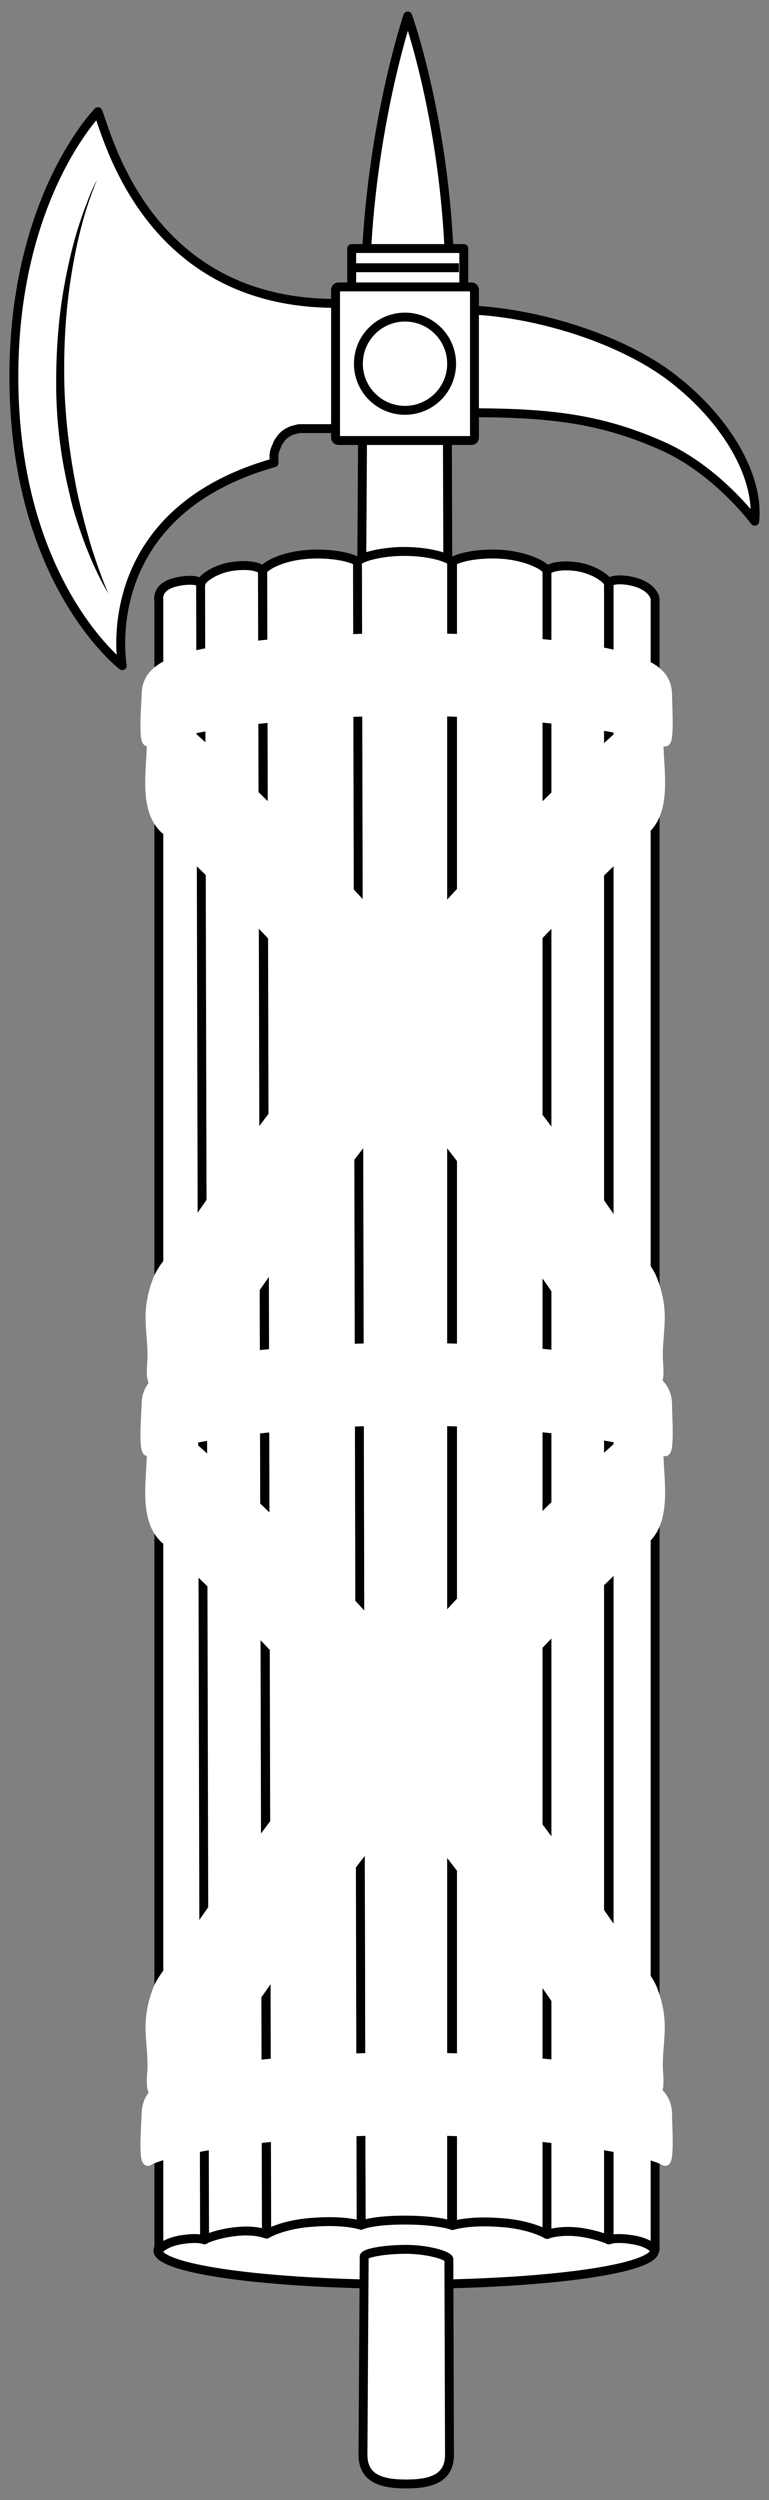 <?xml version="1.0" encoding="UTF-8" standalone="no"?>
<!DOCTYPE svg PUBLIC "-//W3C//DTD SVG 1.1//EN" "http://www.w3.org/Graphics/SVG/1.1/DTD/svg11.dtd">
<svg version="1.1" xmlns="http://www.w3.org/2000/svg" xmlns:xl="http://www.w3.org/1999/xlink" xmlns:dc="http://purl.org/dc/elements/1.1/" viewBox="58.5 63 108 351" width="108" height="351">
  <rect x="58.5" y="63" width="108" height="351" fill="#808080" stroke="none"/>
  <defs>
    <clipPath id="artboard_clip_path">
      <path d="M 58.5 63 L 166.5 63 L 166.5 414 L 58.5 414 Z"/>
    </clipPath>
  </defs>
  <g id="Fasces_(2)" stroke="none" fill="none" stroke-dasharray="none" fill-opacity="1" stroke-opacity="1">
    <title>Fasces (2)</title>
    <g id="Fasces_(2)_Art" clip-path="url(#artboard_clip_path)">
      <title>Art</title>
      <g id="Group_766">
        <g id="Graphic_791">
          <title>path296_4_</title>
          <path d="M 121.327 122.151 C 121.327 122.151 121.412 149.062 121.412 149.575 C 121.412 152.955 118.717 153.683 115.337 153.683 C 112 153.683 109.262 152.998 109.262 149.575 C 109.262 149.404 109.433 121.766 109.433 121.766 C 109.433 121.296 112.043 120.74 115.423 120.74 C 118.717 120.74 121.327 121.681 121.327 122.151 Z" fill="#FFFFFF"/>
          <path d="M 121.327 122.151 C 121.327 122.151 121.412 149.062 121.412 149.575 C 121.412 152.955 118.717 153.683 115.337 153.683 C 112 153.683 109.262 152.998 109.262 149.575 C 109.262 149.404 109.433 121.766 109.433 121.766 C 109.433 121.296 112.043 120.74 115.423 120.74 C 118.717 120.74 121.327 121.681 121.327 122.151 Z" stroke="black" stroke-linecap="butt" stroke-linejoin="round" stroke-width="1.25"/>
        </g>
        <g id="Graphic_790">
          <title>Oval_1_</title>
          <ellipse cx="115.551" cy="378.978" rx="34.868" ry="4.749" fill="#FFFFFF"/>
          <ellipse cx="115.551" cy="378.978" rx="34.868" ry="4.749" stroke="black" stroke-linecap="round" stroke-linejoin="round" stroke-width="1.25"/>
        </g>
        <g id="Graphic_789">
          <title>path326_1_</title>
          <path d="M 121.969 375.427 C 121.969 375.427 119.915 374.7 115.337 374.7 C 110.759 374.7 109.219 375.427 109.219 375.427 L 108.663 141.96 C 108.663 141.404 111.658 140.42 115.294 140.42 C 118.974 140.42 121.926 141.404 121.926 141.96 L 121.926 375.427 Z" fill="#FFFFFF"/>
          <path d="M 121.969 375.427 C 121.969 375.427 119.915 374.7 115.337 374.7 C 110.759 374.7 109.219 375.427 109.219 375.427 L 108.663 141.96 C 108.663 141.404 111.658 140.42 115.294 140.42 C 118.974 140.42 121.926 141.404 121.926 141.96 L 121.926 375.427 Z" stroke="black" stroke-linecap="round" stroke-linejoin="round" stroke-width="1.25"/>
        </g>
        <g id="Graphic_788">
          <title>path330_4_</title>
          <path d="M 135.317 376.711 C 135.317 376.711 133.007 375.299 128.686 375.042 C 124.322 374.7 122.054 375.47 122.054 375.47 L 122.054 142.003 C 122.054 141.447 125.648 140.463 129.627 140.89 C 133.263 141.318 135.403 142.73 135.403 143.286 L 135.403 376.711 Z" fill="#FFFFFF"/>
          <path d="M 135.317 376.711 C 135.317 376.711 133.007 375.299 128.686 375.042 C 124.322 374.7 122.054 375.47 122.054 375.47 L 122.054 142.003 C 122.054 141.447 125.648 140.463 129.627 140.89 C 133.263 141.318 135.403 142.73 135.403 143.286 L 135.403 376.711 Z" stroke="black" stroke-linecap="round" stroke-linejoin="round" stroke-width="1.25"/>
        </g>
        <g id="Graphic_787">
          <title>path334_4_</title>
          <path d="M 144.045 377.481 C 144.045 377.481 142.205 376.668 139.681 376.368 C 136.986 376.069 135.317 376.711 135.317 376.711 L 135.317 143.286 C 135.317 142.73 137.199 142.174 139.766 142.602 C 142.119 143.03 143.959 144.399 143.959 144.998 L 143.959 377.481 Z" fill="#FFFFFF"/>
          <path d="M 144.045 377.481 C 144.045 377.481 142.205 376.668 139.681 376.368 C 136.986 376.069 135.317 376.711 135.317 376.711 L 135.317 143.286 C 135.317 142.73 137.199 142.174 139.766 142.602 C 142.119 143.03 143.959 144.399 143.959 144.998 L 143.959 377.481 Z" stroke="black" stroke-linecap="round" stroke-linejoin="round" stroke-width="1.25"/>
        </g>
        <g id="Graphic_786">
          <title>path338_4_</title>
          <path d="M 150.462 378.85 C 150.462 378.893 149.778 377.866 147.467 377.481 C 144.943 377.053 144.045 377.481 144.045 377.481 L 144.045 144.955 C 144.045 144.356 145.97 144.185 147.895 144.784 C 149.82 145.383 150.505 146.581 150.505 147.18 L 150.505 378.85 Z" fill="#FFFFFF"/>
          <path d="M 150.462 378.85 C 150.462 378.893 149.778 377.866 147.467 377.481 C 144.943 377.053 144.045 377.481 144.045 377.481 L 144.045 144.955 C 144.045 144.356 145.97 144.185 147.895 144.784 C 149.82 145.383 150.505 146.581 150.505 147.18 L 150.505 378.85 Z" stroke="black" stroke-linecap="round" stroke-linejoin="round" stroke-width="1.25"/>
        </g>
        <g id="Graphic_785">
          <title>path334_3_</title>
          <path d="M 86.715 144.955 C 86.715 144.356 88.555 142.944 90.908 142.559 C 93.475 142.131 95.358 142.645 95.358 143.244 L 95.914 376.668 C 95.914 376.668 94.288 375.983 91.55 376.326 C 89.026 376.582 87.186 377.438 87.186 377.438 L 86.63 144.998 L 86.715 144.998 Z" fill="#FFFFFF"/>
          <path d="M 86.715 144.955 C 86.715 144.356 88.555 142.944 90.908 142.559 C 93.475 142.131 95.358 142.645 95.358 143.244 L 95.914 376.668 C 95.914 376.668 94.288 375.983 91.55 376.326 C 89.026 376.582 87.186 377.438 87.186 377.438 L 86.63 144.998 L 86.715 144.998 Z" stroke="black" stroke-linecap="round" stroke-linejoin="round" stroke-width="1.25"/>
        </g>
        <g id="Graphic_784">
          <title>path338_2_</title>
          <path d="M 80.769 147.222 C 80.769 146.623 80.854 145.425 82.822 144.826 C 84.705 144.27 86.673 144.399 86.673 144.998 L 87.229 377.481 C 87.229 377.481 86.33 377.053 83.806 377.481 C 81.496 377.909 80.811 378.893 80.811 378.893 L 80.811 147.222 Z" fill="#FFFFFF"/>
          <path d="M 80.769 147.222 C 80.769 146.623 80.854 145.425 82.822 144.826 C 84.705 144.27 86.673 144.399 86.673 144.998 L 87.229 377.481 C 87.229 377.481 86.33 377.053 83.806 377.481 C 81.496 377.909 80.811 378.893 80.811 378.893 L 80.811 147.222 Z" stroke="black" stroke-linecap="round" stroke-linejoin="round" stroke-width="1.25"/>
        </g>
        <g id="Graphic_783">
          <title>path330_3_</title>
          <path d="M 95.358 143.286 C 95.358 142.73 97.497 141.275 101.133 140.89 C 105.112 140.463 108.706 141.447 108.706 142.003 L 109.219 375.427 C 109.219 375.427 106.909 374.657 102.588 374.999 C 98.181 375.256 95.957 376.668 95.957 376.668 L 95.4 143.286 Z" fill="#FFFFFF"/>
          <path d="M 95.358 143.286 C 95.358 142.73 97.497 141.275 101.133 140.89 C 105.112 140.463 108.706 141.447 108.706 142.003 L 109.219 375.427 C 109.219 375.427 106.909 374.657 102.588 374.999 C 98.181 375.256 95.957 376.668 95.957 376.668 L 95.4 143.286 Z" stroke="black" stroke-linecap="round" stroke-linejoin="round" stroke-width="1.25"/>
        </g>
        <g id="Graphic_782">
          <title>path296_3_</title>
          <path d="M 121.541 380.219 C 121.541 380.219 121.626 407.129 121.626 407.643 C 121.626 411.023 118.931 411.75 115.551 411.75 C 112.214 411.75 109.476 411.065 109.476 407.643 C 109.476 407.472 109.647 379.834 109.647 379.834 C 109.647 379.363 112.257 378.807 115.637 378.807 C 118.931 378.85 121.541 379.748 121.541 380.219 Z" fill="#FFFFFF"/>
          <path d="M 121.541 380.219 C 121.541 380.219 121.626 407.129 121.626 407.643 C 121.626 411.023 118.931 411.75 115.551 411.75 C 112.214 411.75 109.476 411.065 109.476 407.643 C 109.476 407.472 109.647 379.834 109.647 379.834 C 109.647 379.363 112.257 378.807 115.637 378.807 C 118.931 378.85 121.541 379.748 121.541 380.219 Z" stroke="black" stroke-linecap="butt" stroke-linejoin="round" stroke-width="1.25"/>
        </g>
        <g id="Graphic_781">
          <title>Path_1_</title>
          <path d="M 146.997 259.956 C 148.537 258.972 150.719 258.33 151.018 256.319 C 151.104 255.506 151.018 254.693 150.976 253.923 C 150.89 252.041 151.189 250.201 151.232 248.319 C 151.275 246.393 150.933 244.597 150.248 242.8 C 149.692 241.26 148.409 239.89 147.51 238.607 C 142.718 231.762 138.012 224.831 132.878 218.157 C 122.268 204.295 110.802 191.032 98.438 178.668 C 95.186 175.416 91.807 172.165 88.384 168.999 C 86.63 167.416 84.919 165.833 83.122 164.293 C 82.651 163.865 81.496 162.41 80.811 162.41 C 79.785 162.41 79.827 163.437 79.827 164.079 C 79.87 165.362 79.742 166.603 79.742 167.844 C 79.656 171.352 78.672 176.828 81.667 179.481 C 83.464 181.021 85.132 182.732 86.844 184.444 C 90.224 187.695 93.518 191.075 96.769 194.498 C 103.016 201.086 108.92 207.889 114.696 214.905 C 124.664 227.098 133.948 239.89 142.59 253.068 C 144.088 255.463 145.585 257.688 146.997 259.956 Z" fill="#FFFFFF"/>
          <path d="M 146.997 259.956 C 148.537 258.972 150.719 258.33 151.018 256.319 C 151.104 255.506 151.018 254.693 150.976 253.923 C 150.89 252.041 151.189 250.201 151.232 248.319 C 151.275 246.393 150.933 244.597 150.248 242.8 C 149.692 241.26 148.409 239.89 147.51 238.607 C 142.718 231.762 138.012 224.831 132.878 218.157 C 122.268 204.295 110.802 191.032 98.438 178.668 C 95.186 175.416 91.807 172.165 88.384 168.999 C 86.63 167.416 84.919 165.833 83.122 164.293 C 82.651 163.865 81.496 162.41 80.811 162.41 C 79.785 162.41 79.827 163.437 79.827 164.079 C 79.87 165.362 79.742 166.603 79.742 167.844 C 79.656 171.352 78.672 176.828 81.667 179.481 C 83.464 181.021 85.132 182.732 86.844 184.444 C 90.224 187.695 93.518 191.075 96.769 194.498 C 103.016 201.086 108.92 207.889 114.696 214.905 C 124.664 227.098 133.948 239.89 142.59 253.068 C 144.088 255.463 145.585 257.688 146.997 259.956 Z" stroke="#FFFFFF" stroke-linecap="butt" stroke-linejoin="round" stroke-width="1.25"/>
        </g>
        <g id="Graphic_780">
          <path d="M 83.806 259.956 C 82.266 258.972 80.084 258.33 79.785 256.319 C 79.699 255.506 79.785 254.693 79.827 253.923 C 79.913 252.041 79.613 250.201 79.571 248.319 C 79.528 246.393 79.87 244.597 80.555 242.8 C 81.111 241.26 82.394 239.89 83.293 238.607 C 88.084 231.762 92.791 224.831 97.925 218.157 C 108.535 204.295 120.001 191.032 132.365 178.668 C 135.616 175.416 138.996 172.165 142.419 168.999 C 144.173 167.416 145.884 165.833 147.681 164.293 C 148.152 163.865 149.307 162.41 149.992 162.41 C 151.018 162.41 150.976 163.437 150.976 164.079 C 150.933 165.362 151.061 166.603 151.061 167.844 C 151.147 171.352 152.131 176.828 149.136 179.481 C 147.339 181.021 145.67 182.732 143.959 184.444 C 140.579 187.695 137.285 191.075 134.033 194.498 C 127.787 201.086 121.883 207.889 116.107 214.905 C 106.139 227.098 96.855 239.89 88.213 253.068 C 86.673 255.463 85.218 257.688 83.806 259.956 Z" fill="#FFFFFF"/>
          <path d="M 83.806 259.956 C 82.266 258.972 80.084 258.33 79.785 256.319 C 79.699 255.506 79.785 254.693 79.827 253.923 C 79.913 252.041 79.613 250.201 79.571 248.319 C 79.528 246.393 79.87 244.597 80.555 242.8 C 81.111 241.26 82.394 239.89 83.293 238.607 C 88.084 231.762 92.791 224.831 97.925 218.157 C 108.535 204.295 120.001 191.032 132.365 178.668 C 135.616 175.416 138.996 172.165 142.419 168.999 C 144.173 167.416 145.884 165.833 147.681 164.293 C 148.152 163.865 149.307 162.41 149.992 162.41 C 151.018 162.41 150.976 163.437 150.976 164.079 C 150.933 165.362 151.061 166.603 151.061 167.844 C 151.147 171.352 152.131 176.828 149.136 179.481 C 147.339 181.021 145.67 182.732 143.959 184.444 C 140.579 187.695 137.285 191.075 134.033 194.498 C 127.787 201.086 121.883 207.889 116.107 214.905 C 106.139 227.098 96.855 239.89 88.213 253.068 C 86.673 255.463 85.218 257.688 83.806 259.956 Z" stroke="#FFFFFF" stroke-linecap="butt" stroke-linejoin="round" stroke-width="1.25"/>
        </g>
        <g id="Graphic_779">
          <title>path392_5_</title>
          <path d="M 79.357 167.159 C 81.453 165.79 95.914 162.881 115.594 162.881 C 135.274 162.881 149.735 165.79 151.831 167.159 C 152.644 167.587 152.259 162.111 152.259 160.656 C 152.259 157.447 149.949 155.608 141.05 154.153 C 134.247 153.084 125.22 152.527 115.637 152.527 C 106.096 152.527 97.026 153.126 90.224 154.153 C 81.282 155.522 79.014 157.405 79.014 160.656 C 78.929 162.71 78.544 167.502 79.357 167.159 Z" fill="#FFFFFF"/>
          <path d="M 79.357 167.159 C 81.453 165.79 95.914 162.881 115.594 162.881 C 135.274 162.881 149.735 165.79 151.831 167.159 C 152.644 167.587 152.259 162.111 152.259 160.656 C 152.259 157.447 149.949 155.608 141.05 154.153 C 134.247 153.084 125.22 152.527 115.637 152.527 C 106.096 152.527 97.026 153.126 90.224 154.153 C 81.282 155.522 79.014 157.405 79.014 160.656 C 78.929 162.71 78.544 167.502 79.357 167.159 Z" stroke="#FFFFFF" stroke-linecap="butt" stroke-linejoin="round" stroke-width="1.25"/>
        </g>
        <g id="Graphic_778">
          <path d="M 146.997 359.597 C 148.537 358.613 150.719 357.972 151.018 355.961 C 151.104 355.148 151.018 354.335 150.976 353.565 C 150.89 351.683 151.189 349.843 151.232 347.96 C 151.275 346.035 150.933 344.238 150.248 342.441 C 149.692 340.901 148.409 339.532 147.51 338.249 C 142.718 331.403 138.012 324.473 132.878 317.798 C 122.268 303.937 110.802 290.674 98.438 278.31 C 95.186 275.058 91.807 271.807 88.384 268.641 C 86.63 267.058 84.919 265.475 83.122 263.935 C 82.651 263.507 81.496 262.052 80.811 262.052 C 79.785 262.052 79.827 263.079 79.827 263.721 C 79.87 265.004 79.742 266.245 79.742 267.486 C 79.656 270.994 78.672 276.47 81.667 279.123 C 83.464 280.663 85.132 282.374 86.844 284.085 C 90.224 287.337 93.518 290.717 96.769 294.139 C 103.016 300.728 108.92 307.53 114.696 314.547 C 124.664 326.74 133.948 339.532 142.59 352.709 C 144.088 355.062 145.585 357.33 146.997 359.597 Z" fill="#FFFFFF"/>
          <path d="M 146.997 359.597 C 148.537 358.613 150.719 357.972 151.018 355.961 C 151.104 355.148 151.018 354.335 150.976 353.565 C 150.89 351.683 151.189 349.843 151.232 347.96 C 151.275 346.035 150.933 344.238 150.248 342.441 C 149.692 340.901 148.409 339.532 147.51 338.249 C 142.718 331.403 138.012 324.473 132.878 317.798 C 122.268 303.937 110.802 290.674 98.438 278.31 C 95.186 275.058 91.807 271.807 88.384 268.641 C 86.63 267.058 84.919 265.475 83.122 263.935 C 82.651 263.507 81.496 262.052 80.811 262.052 C 79.785 262.052 79.827 263.079 79.827 263.721 C 79.87 265.004 79.742 266.245 79.742 267.486 C 79.656 270.994 78.672 276.47 81.667 279.123 C 83.464 280.663 85.132 282.374 86.844 284.085 C 90.224 287.337 93.518 290.717 96.769 294.139 C 103.016 300.728 108.92 307.53 114.696 314.547 C 124.664 326.74 133.948 339.532 142.59 352.709 C 144.088 355.062 145.585 357.33 146.997 359.597 Z" stroke="#FFFFFF" stroke-linecap="butt" stroke-linejoin="round" stroke-width="1.25"/>
        </g>
        <g id="Graphic_777">
          <path d="M 83.806 359.597 C 82.266 358.613 80.084 357.972 79.785 355.961 C 79.699 355.148 79.785 354.335 79.827 353.565 C 79.913 351.683 79.613 349.843 79.571 347.96 C 79.528 346.035 79.87 344.238 80.555 342.441 C 81.111 340.901 82.394 339.532 83.293 338.249 C 88.084 331.403 92.791 324.473 97.925 317.798 C 108.535 303.937 120.001 290.674 132.365 278.31 C 135.616 275.058 138.996 271.807 142.419 268.641 C 144.173 267.058 145.884 265.475 147.681 263.935 C 148.152 263.507 149.307 262.052 149.992 262.052 C 151.018 262.052 150.976 263.079 150.976 263.721 C 150.933 265.004 151.061 266.245 151.061 267.486 C 151.147 270.994 152.131 276.47 149.136 279.123 C 147.339 280.663 145.67 282.374 143.959 284.085 C 140.579 287.337 137.285 290.717 134.033 294.139 C 127.787 300.728 121.883 307.53 116.107 314.547 C 106.139 326.74 96.855 339.532 88.213 352.709 C 86.673 355.062 85.218 357.33 83.806 359.597 Z" fill="#FFFFFF"/>
          <path d="M 83.806 359.597 C 82.266 358.613 80.084 357.972 79.785 355.961 C 79.699 355.148 79.785 354.335 79.827 353.565 C 79.913 351.683 79.613 349.843 79.571 347.96 C 79.528 346.035 79.87 344.238 80.555 342.441 C 81.111 340.901 82.394 339.532 83.293 338.249 C 88.084 331.403 92.791 324.473 97.925 317.798 C 108.535 303.937 120.001 290.674 132.365 278.31 C 135.616 275.058 138.996 271.807 142.419 268.641 C 144.173 267.058 145.884 265.475 147.681 263.935 C 148.152 263.507 149.307 262.052 149.992 262.052 C 151.018 262.052 150.976 263.079 150.976 263.721 C 150.933 265.004 151.061 266.245 151.061 267.486 C 151.147 270.994 152.131 276.47 149.136 279.123 C 147.339 280.663 145.67 282.374 143.959 284.085 C 140.579 287.337 137.285 290.717 134.033 294.139 C 127.787 300.728 121.883 307.53 116.107 314.547 C 106.139 326.74 96.855 339.532 88.213 352.709 C 86.673 355.062 85.218 357.33 83.806 359.597 Z" stroke="#FFFFFF" stroke-linecap="butt" stroke-linejoin="round" stroke-width="1.25"/>
        </g>
        <g id="Graphic_776">
          <title>path392_4_</title>
          <path d="M 79.357 266.801 C 81.453 265.432 95.914 262.523 115.594 262.523 C 135.274 262.523 149.735 265.432 151.831 266.801 C 152.644 267.229 152.259 261.753 152.259 260.298 C 152.259 257.089 149.949 255.25 141.05 253.795 C 134.247 252.725 125.22 252.169 115.637 252.169 C 106.096 252.169 97.026 252.768 90.224 253.795 C 81.282 255.164 79.014 257.046 79.014 260.298 C 78.929 262.352 78.544 267.143 79.357 266.801 Z" fill="#FFFFFF"/>
          <path d="M 79.357 266.801 C 81.453 265.432 95.914 262.523 115.594 262.523 C 135.274 262.523 149.735 265.432 151.831 266.801 C 152.644 267.229 152.259 261.753 152.259 260.298 C 152.259 257.089 149.949 255.25 141.05 253.795 C 134.247 252.725 125.22 252.169 115.637 252.169 C 106.096 252.169 97.026 252.768 90.224 253.795 C 81.282 255.164 79.014 257.046 79.014 260.298 C 78.929 262.352 78.544 267.143 79.357 266.801 Z" stroke="#FFFFFF" stroke-linecap="butt" stroke-linejoin="round" stroke-width="1.25"/>
        </g>
        <g id="Graphic_775">
          <title>path392_1_</title>
          <path d="M 79.357 366.443 C 81.453 365.074 95.914 362.164 115.594 362.164 C 135.274 362.164 149.735 365.074 151.831 366.443 C 152.644 366.871 152.259 361.394 152.259 359.94 C 152.259 356.731 149.949 354.891 141.05 353.437 C 134.247 352.367 125.22 351.811 115.637 351.811 C 106.096 351.811 97.026 352.41 90.224 353.437 C 81.282 354.806 79.014 356.688 79.014 359.94 C 78.929 361.993 78.544 366.785 79.357 366.443 Z" fill="#FFFFFF"/>
          <path d="M 79.357 366.443 C 81.453 365.074 95.914 362.164 115.594 362.164 C 135.274 362.164 149.735 365.074 151.831 366.443 C 152.644 366.871 152.259 361.394 152.259 359.94 C 152.259 356.731 149.949 354.891 141.05 353.437 C 134.247 352.367 125.22 351.811 115.637 351.811 C 106.096 351.811 97.026 352.41 90.224 353.437 C 81.282 354.806 79.014 356.688 79.014 359.94 C 78.929 361.993 78.544 366.785 79.357 366.443 Z" stroke="#FFFFFF" stroke-linecap="butt" stroke-linejoin="round" stroke-width="1.25"/>
        </g>
        <g id="Graphic_774">
          <path d="M 105.626 105.594 C 79.357 105.594 73.709 82.406 72.255 78.684 C 72.255 78.684 60.447 90.663 60.447 115.862 C 60.447 144.826 75.677 156.463 75.677 156.463 C 75.677 156.463 71.741 135.115 96.983 127.97 L 96.983 127.2 C 96.983 127.157 96.983 127.072 96.983 127.029 C 96.983 126.986 96.983 126.9 96.983 126.858 C 96.983 126.772 97.026 126.644 97.026 126.558 C 97.026 126.515 97.069 126.43 97.069 126.387 C 97.069 126.301 97.112 126.216 97.154 126.13 C 97.197 126.045 97.197 125.959 97.24 125.874 C 97.283 125.788 97.326 125.66 97.368 125.574 C 97.411 125.489 97.454 125.403 97.454 125.36 C 97.497 125.317 97.497 125.232 97.54 125.189 C 97.582 125.103 97.625 125.018 97.668 124.975 C 97.711 124.89 97.796 124.804 97.839 124.718 C 97.882 124.633 97.925 124.59 98.01 124.505 C 98.053 124.462 98.096 124.376 98.138 124.333 C 98.181 124.291 98.224 124.248 98.267 124.205 C 98.31 124.162 98.352 124.119 98.395 124.077 C 98.438 124.034 98.481 124.034 98.524 123.991 C 98.566 123.948 98.609 123.906 98.695 123.863 C 98.737 123.82 98.78 123.82 98.823 123.777 C 98.866 123.734 98.951 123.692 98.994 123.692 C 99.08 123.649 99.123 123.606 99.208 123.563 C 99.294 123.521 99.379 123.478 99.508 123.435 C 99.55 123.435 99.593 123.392 99.679 123.392 C 99.721 123.349 99.807 123.349 99.85 123.349 C 99.935 123.307 100.064 123.307 100.149 123.264 C 100.192 123.264 100.235 123.264 100.278 123.221 C 100.363 123.221 100.449 123.178 100.534 123.178 C 100.62 123.178 100.663 123.178 100.748 123.178 C 100.791 123.178 101.732 123.178 101.818 123.178 C 101.903 123.178 105.839 123.178 105.839 123.178" fill="#FFFFFF"/>
          <path d="M 105.626 105.594 C 79.357 105.594 73.709 82.406 72.255 78.684 C 72.255 78.684 60.447 90.663 60.447 115.862 C 60.447 144.826 75.677 156.463 75.677 156.463 C 75.677 156.463 71.741 135.115 96.983 127.97 L 96.983 127.2 C 96.983 127.157 96.983 127.072 96.983 127.029 C 96.983 126.986 96.983 126.9 96.983 126.858 C 96.983 126.772 97.026 126.644 97.026 126.558 C 97.026 126.515 97.069 126.43 97.069 126.387 C 97.069 126.301 97.112 126.216 97.154 126.13 C 97.197 126.045 97.197 125.959 97.24 125.874 C 97.283 125.788 97.326 125.66 97.368 125.574 C 97.411 125.489 97.454 125.403 97.454 125.36 C 97.497 125.317 97.497 125.232 97.54 125.189 C 97.582 125.103 97.625 125.018 97.668 124.975 C 97.711 124.89 97.796 124.804 97.839 124.718 C 97.882 124.633 97.925 124.59 98.01 124.505 C 98.053 124.462 98.096 124.376 98.138 124.333 C 98.181 124.291 98.224 124.248 98.267 124.205 C 98.31 124.162 98.352 124.119 98.395 124.077 C 98.438 124.034 98.481 124.034 98.524 123.991 C 98.566 123.948 98.609 123.906 98.695 123.863 C 98.737 123.82 98.78 123.82 98.823 123.777 C 98.866 123.734 98.951 123.692 98.994 123.692 C 99.08 123.649 99.123 123.606 99.208 123.563 C 99.294 123.521 99.379 123.478 99.508 123.435 C 99.55 123.435 99.593 123.392 99.679 123.392 C 99.721 123.349 99.807 123.349 99.85 123.349 C 99.935 123.307 100.064 123.307 100.149 123.264 C 100.192 123.264 100.235 123.264 100.278 123.221 C 100.363 123.221 100.449 123.178 100.534 123.178 C 100.62 123.178 100.663 123.178 100.748 123.178 C 100.791 123.178 101.732 123.178 101.818 123.178 C 101.903 123.178 105.839 123.178 105.839 123.178" stroke="black" stroke-linecap="butt" stroke-linejoin="round" stroke-width="1.25"/>
        </g>
        <g id="Graphic_773">
          <path d="M 122.995 120.954 C 135.36 120.868 142.676 121.681 151.532 125.617 C 159.233 129.04 164.495 136.184 164.495 136.184 C 165.137 129.767 160.431 121.938 153.157 116.247 C 145.414 110.172 132.365 106.493 122.995 106.493" fill="#FFFFFF"/>
          <path d="M 122.995 120.954 C 135.36 120.868 142.676 121.681 151.532 125.617 C 159.233 129.04 164.495 136.184 164.495 136.184 C 165.137 129.767 160.431 121.938 153.157 116.247 C 145.414 110.172 132.365 106.493 122.995 106.493" stroke="black" stroke-linecap="butt" stroke-linejoin="round" stroke-width="1.25"/>
        </g>
        <g id="Graphic_772">
          <path d="M 121.669 101.231 C 121.199 80.395 115.765 65.25 115.765 65.25 C 115.765 65.25 110.46 80.994 109.861 101.231" fill="#FFFFFF"/>
          <path d="M 121.669 101.231 C 121.199 80.395 115.765 65.25 115.765 65.25 C 115.765 65.25 110.46 80.994 109.861 101.231" stroke="black" stroke-linecap="butt" stroke-linejoin="round" stroke-width="1.25"/>
        </g>
        <g id="Graphic_771">
          <path d="M 72.126 88.267 C 70.201 92.845 69.089 97.722 68.361 102.642 C 67.634 107.562 67.42 112.525 67.549 117.445 C 67.72 122.365 68.361 127.285 69.345 132.12 C 69.602 133.318 69.902 134.516 70.201 135.714 C 70.501 136.912 70.843 138.11 71.185 139.307 C 71.912 141.661 72.725 144.014 73.709 146.324 C 72.426 144.185 71.399 141.874 70.501 139.564 C 70.073 138.409 69.645 137.211 69.26 136.013 C 68.875 134.815 68.533 133.617 68.276 132.377 C 67.078 127.499 66.436 122.494 66.393 117.488 C 66.351 112.483 66.693 107.434 67.634 102.514 C 68.105 100.033 68.661 97.594 69.388 95.241 C 69.773 94.043 70.158 92.845 70.629 91.69 C 71.057 90.492 71.527 89.337 72.126 88.267 Z" fill="black"/>
        </g>
        <g id="Graphic_770">
          <path d="M 124.707 124.847 L 106.053 124.847 C 105.797 124.847 105.626 124.676 105.626 124.419 L 105.626 103.712 C 105.626 103.455 105.797 103.284 106.053 103.284 L 124.707 103.284 C 124.963 103.284 125.135 103.455 125.135 103.712 L 125.135 124.419 C 125.135 124.676 124.963 124.847 124.707 124.847 Z" fill="#FFFFFF"/>
          <path d="M 124.707 124.847 L 106.053 124.847 C 105.797 124.847 105.626 124.676 105.626 124.419 L 105.626 103.712 C 105.626 103.455 105.797 103.284 106.053 103.284 L 124.707 103.284 C 124.963 103.284 125.135 103.455 125.135 103.712 L 125.135 124.419 C 125.135 124.676 124.963 124.847 124.707 124.847 Z" stroke="black" stroke-linecap="butt" stroke-linejoin="round" stroke-width="1.25"/>
        </g>
        <g id="Graphic_769">
          <circle cx="115.38" cy="114.065" r="6.546" fill="#FFFFFF"/>
          <circle cx="115.38" cy="114.065" r="6.546" stroke="black" stroke-linecap="butt" stroke-linejoin="round" stroke-width="1.25"/>
        </g>
        <g id="Graphic_768">
          <rect x="107.893" y="97.893" width="15.744" height="5.391" fill="#FFFFFF"/>
          <rect x="107.893" y="97.893" width="15.744" height="5.391" stroke="black" stroke-linecap="butt" stroke-linejoin="round" stroke-width="1.25"/>
        </g>
        <g id="Line_767">
          <line x1="107.85" y1="100.589" x2="122.953" y2="100.589" stroke="black" stroke-linecap="butt" stroke-linejoin="round" stroke-width="1.25"/>
        </g>
      </g>
    </g>
  </g>
</svg>
